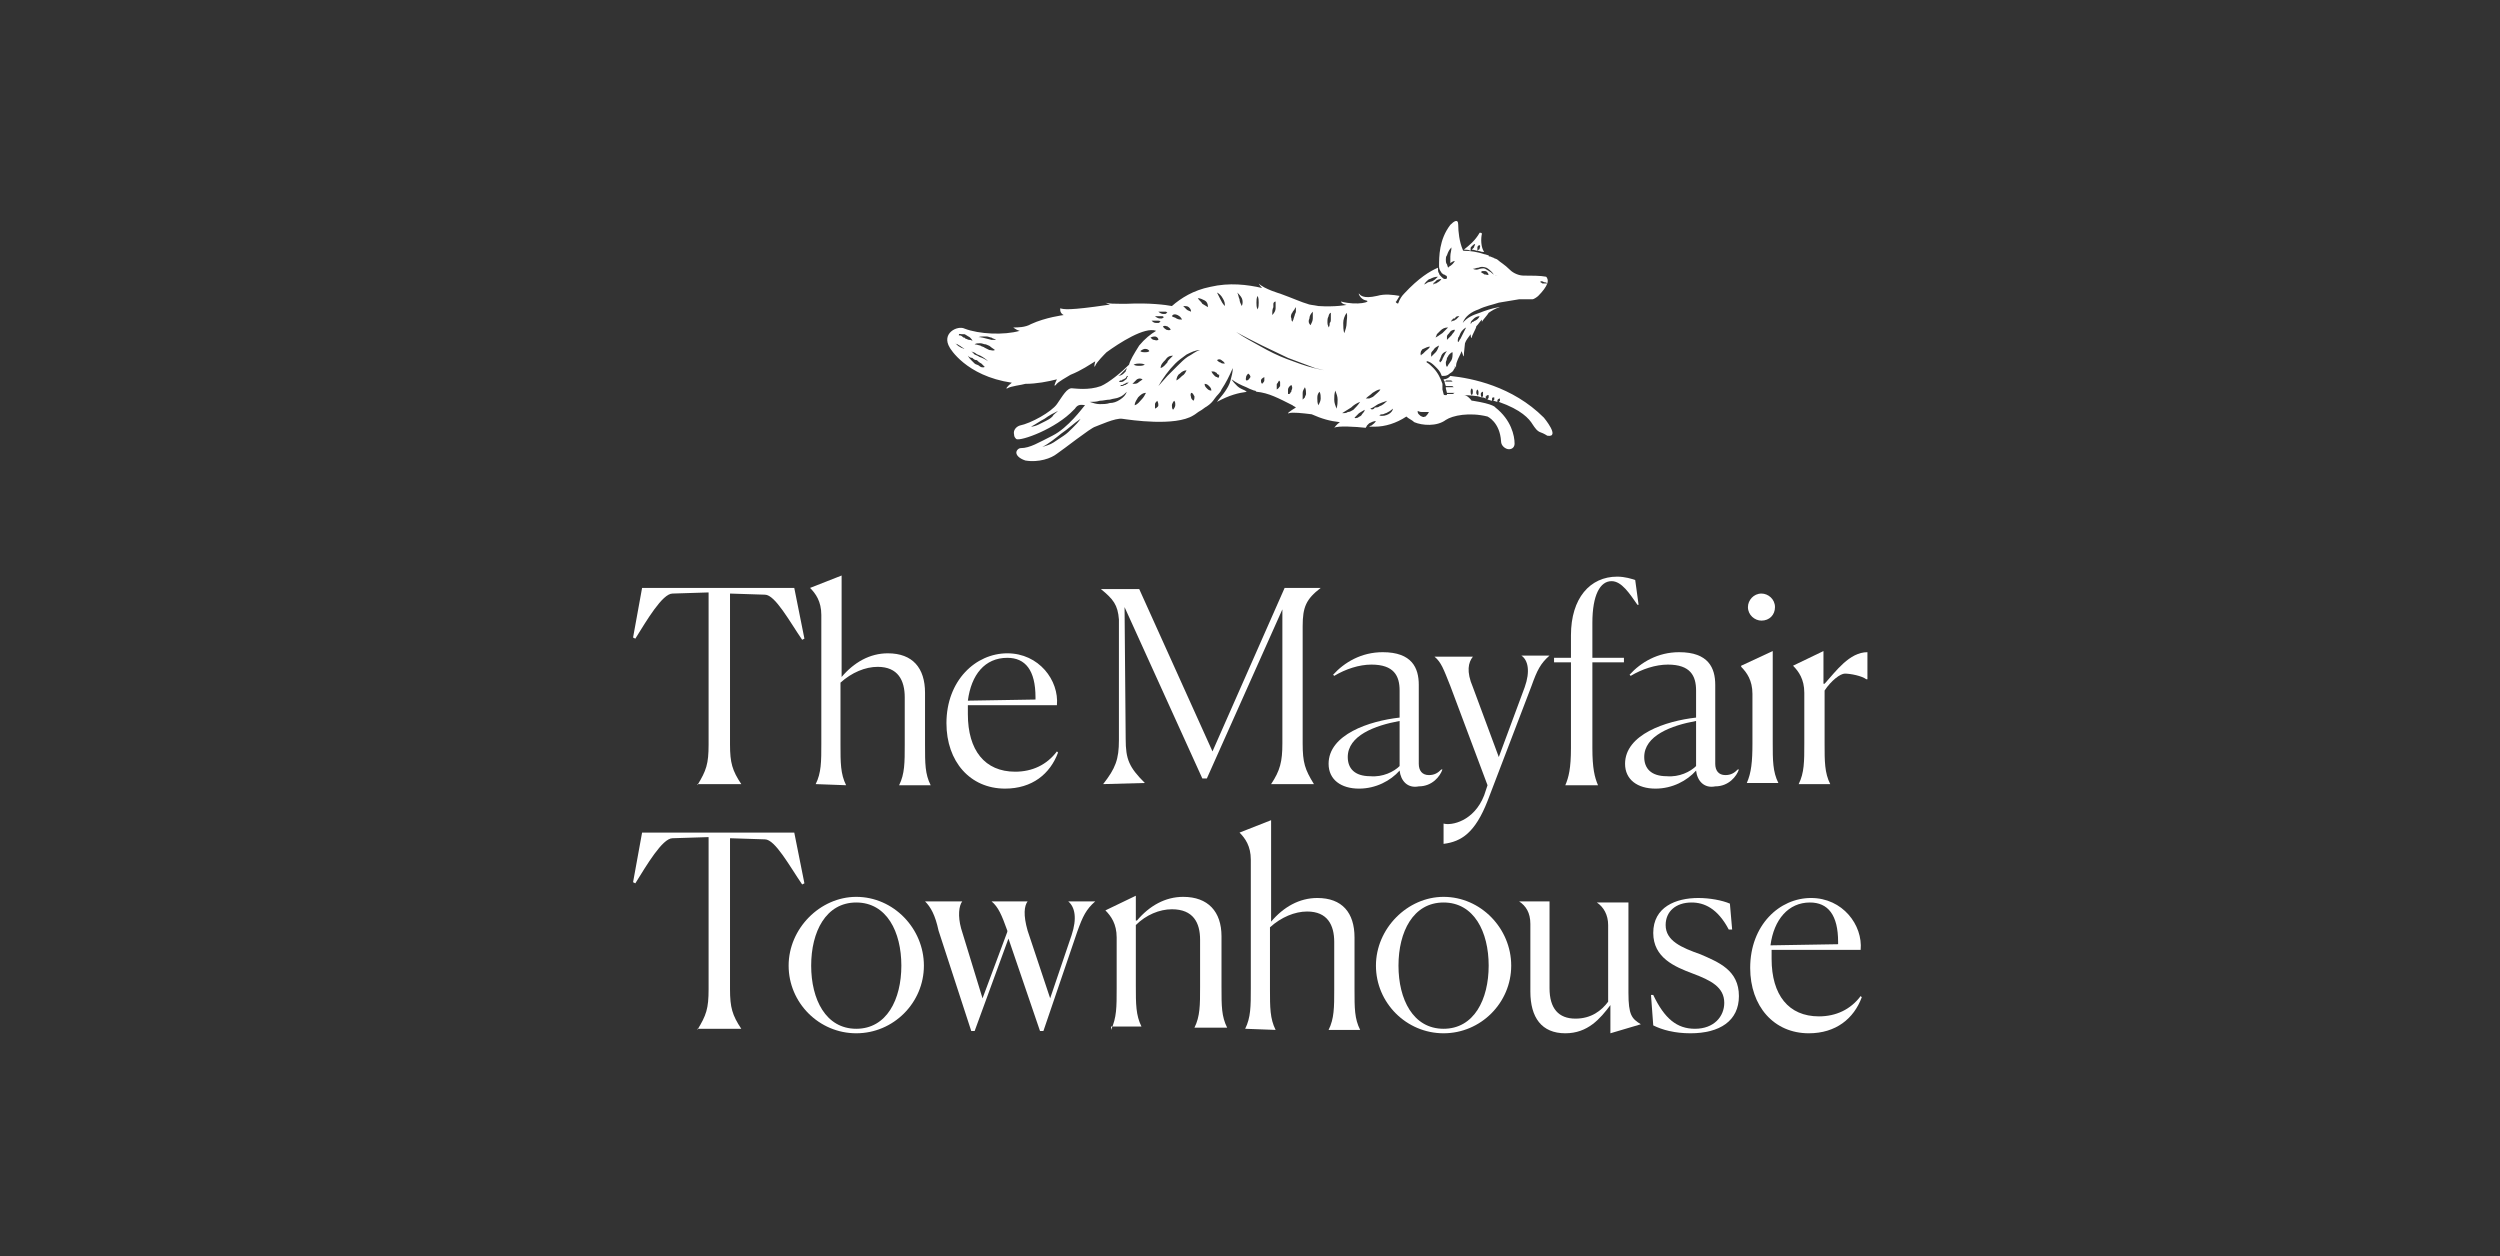 <svg width="1007" height="506" viewBox="0 0 1007 506" fill="none" xmlns="http://www.w3.org/2000/svg">
<rect x="0" y="0" width="1007" height="506" fill="#333333" stroke="none"/>
<path d="M280.882 316.293C284.514 310.389 285.422 307.664 285.422 299.943V238.631L270.892 239.085C266.806 239.085 260.449 249.985 255.908 257.252L255 256.798L258.633 236.814H319.931L324.018 257.252L323.109 257.706C318.115 250.439 312.212 239.539 308.125 239.539L294.049 239.085V299.943C294.049 307.21 294.958 310.389 298.59 315.839H280.882V316.293Z" fill="white"/>
<path d="M328.558 315.838C330.829 311.296 330.829 306.755 330.829 299.488V247.714C330.829 242.264 328.558 239.084 326.288 236.814L339.002 231.818V272.693C343.997 266.788 350.353 263.155 357.618 263.155C367.608 263.155 372.603 269.059 372.603 279.051V299.942C372.603 307.663 372.603 311.751 374.873 316.292H362.159C364.429 311.751 364.429 307.209 364.429 299.942V280.868C364.429 274.055 361.705 268.605 353.532 268.605C348.537 268.605 343.088 270.876 338.548 274.963V299.942C338.548 307.209 338.548 311.751 340.818 316.292L328.558 315.838Z" fill="white"/>
<path d="M389.856 282.229L417.1 281.775V280.866C417.1 269.966 413.013 264.971 405.748 264.971C396.667 264.971 391.218 271.783 389.856 282.229ZM404.84 317.654C390.764 317.654 381.229 306.754 381.229 291.312C381.229 274.054 393.035 263.154 405.748 263.154C418.462 263.154 426.635 274.054 425.727 284.046H389.856C389.856 284.5 389.856 285.408 389.856 285.862V287.679C389.856 302.212 396.667 310.841 408.927 310.841C415.738 310.841 421.641 308.116 425.727 302.666L426.181 303.12C423.003 311.75 415.738 317.654 404.84 317.654Z" fill="white"/>
<path d="M444.344 315.839C449.338 309.481 450.701 305.847 450.701 298.127V249.531C450.246 243.627 448.43 241.356 443.436 237.269H458.874L488.388 302.668L517.448 236.814H531.978C526.075 241.356 524.713 244.535 524.713 252.256V299.489C524.713 307.21 525.621 309.935 529.253 315.839H511.999C515.632 310.389 516.54 306.756 516.54 299.489V245.444L486.117 313.568H484.301L452.971 244.535L453.425 297.672C453.425 305.847 454.787 309.026 461.144 315.385L444.344 315.839Z" fill="white"/>
<path d="M563.763 308.573V290.406C553.774 292.223 542.877 296.31 542.877 304.939C542.877 309.481 545.601 312.66 551.958 312.66C556.953 313.114 561.493 310.843 563.763 308.573ZM563.763 310.389C560.131 314.477 554.228 317.656 547.417 317.656C540.152 317.656 535.158 314.023 535.158 307.664C535.158 295.856 551.504 290.406 563.763 289.044V278.144C563.763 272.239 561.493 267.698 552.412 267.698C547.417 267.698 541.969 269.514 537.428 272.239L536.974 271.785C541.514 266.789 548.325 262.702 556.953 262.702C568.758 262.702 571.483 269.06 571.483 275.873V307.664C571.483 310.389 572.845 312.206 575.569 312.206C577.839 312.206 579.202 311.298 580.564 309.935H581.018C580.11 312.66 576.931 316.748 571.483 316.748C566.942 317.656 564.218 314.477 563.763 310.389Z" fill="white"/>
<path d="M597.814 320.38L599.177 316.292L584.193 276.326C581.468 269.514 580.56 266.789 577.836 264.518H593.274C591.457 266.789 590.549 270.422 593.274 276.78L603.717 304.938L614.161 276.78C616.431 270.422 615.523 265.88 612.798 264.064H624.15C620.518 267.243 619.155 269.968 616.885 276.326L599.177 322.651C594.182 335.367 588.733 339.001 581.468 339.909V331.734C584.647 332.642 593.728 330.826 597.814 320.38Z" fill="white"/>
<path d="M632.781 301.305V266.789H625.97V264.972H632.781V255.889C632.781 240.901 640.5 232.272 651.397 232.272C654.576 232.272 657.3 233.18 658.662 233.635L660.024 243.626H659.57C656.392 239.085 653.213 234.089 649.127 234.089C644.586 234.089 641.408 239.539 641.408 250.893V264.972H654.122V266.789H641.408V301.305C641.408 309.48 642.316 313.113 643.678 316.292H630.51C631.872 313.113 632.781 309.48 632.781 301.305Z" fill="white"/>
<path d="M683.181 308.573V290.406C673.191 292.223 662.294 296.31 662.294 304.939C662.294 309.481 665.018 312.66 671.375 312.66C676.37 313.114 680.91 310.843 683.181 308.573ZM683.181 310.389C679.548 314.477 673.645 317.656 666.834 317.656C659.569 317.656 654.575 314.023 654.575 307.664C654.575 295.856 670.921 290.406 683.181 289.044V278.144C683.181 272.239 680.91 267.698 671.829 267.698C666.834 267.698 661.386 269.514 656.845 272.239L656.391 271.785C660.931 266.789 667.742 262.702 676.37 262.702C688.175 262.702 690.9 269.06 690.9 275.873V307.664C690.9 310.389 692.262 312.206 694.986 312.206C697.256 312.206 698.619 311.298 699.981 309.935H700.435C699.527 312.66 696.348 316.748 690.9 316.748C686.359 317.656 683.635 314.477 683.181 310.389Z" fill="white"/>
<path d="M709.516 249.984C706.792 249.984 704.067 247.714 704.067 244.534C704.067 241.809 706.337 239.084 709.516 239.084C712.24 239.084 714.965 241.355 714.965 244.534C714.965 247.714 712.694 249.984 709.516 249.984ZM705.883 299.488V279.505C705.883 274.055 703.613 270.876 701.343 268.605V268.151L714.056 262.247V299.034C714.056 306.301 714.057 310.842 716.327 315.384H703.613C705.429 311.297 705.883 306.755 705.883 299.488Z" fill="white"/>
<path d="M726.772 299.489V279.051C726.772 273.601 724.502 270.422 722.232 268.151L734.492 262.247V275.418H734.946C739.486 270.422 744.935 262.701 752.2 262.701V273.601H751.746C749.93 272.239 745.389 271.33 743.119 271.33C741.302 271.33 737.67 274.055 734.946 278.143V299.489C734.946 306.755 734.946 311.297 737.216 315.839H724.502C726.773 311.297 726.772 306.755 726.772 299.489Z" fill="white"/>
<path d="M280.882 414.847C284.514 408.943 285.422 406.218 285.422 398.497V337.185L270.892 337.639C266.806 337.639 260.449 348.539 255.908 355.806L255 355.351L258.633 335.368H319.931L324.018 355.806L323.109 356.26C318.115 348.993 312.212 338.093 308.125 338.093L294.049 337.639V398.497C294.049 405.764 294.958 408.943 298.59 414.393H280.882V414.847Z" fill="white"/>
<path d="M363.066 388.958C363.066 375.333 357.163 363.525 344.903 363.525C332.644 363.525 326.741 375.333 326.741 388.958C326.741 402.583 332.644 414.391 344.903 414.391C357.163 414.391 363.066 402.583 363.066 388.958ZM317.66 388.958C317.66 373.971 330.373 361.254 344.903 361.254C359.887 361.254 372.147 373.971 372.147 388.958C372.147 403.945 359.887 416.208 344.903 416.208C329.919 416.208 317.66 403.945 317.66 388.958Z" fill="white"/>
<path d="M372.605 363.07H387.589C386.227 364.887 385.773 368.975 387.135 373.97L395.762 402.129L405.752 375.333V374.879C403.481 368.52 402.119 365.341 399.395 363.07H413.925C412.563 364.887 412.108 368.52 413.925 374.879L423.006 402.129L431.633 376.695C433.903 369.883 432.995 365.341 430.271 363.07H441.168C437.536 366.25 436.174 368.975 433.903 375.333L420.282 415.299H418.919L406.206 378.058L392.584 415.299H391.222L378.054 374.879C376.692 368.52 374.875 365.341 372.605 363.07Z" fill="white"/>
<path d="M447.524 414.845C449.794 409.85 449.794 405.762 449.794 398.041V377.604C449.794 372.154 447.524 368.975 445.254 366.704L457.514 360.8V370.791H457.968C462.962 364.887 469.319 361.254 476.584 361.254C486.574 361.254 492.022 367.158 492.022 377.15V397.587C492.022 405.308 492.022 409.395 494.293 413.937H481.125C483.395 409.395 483.395 404.854 483.395 397.587V378.512C483.395 371.7 480.671 366.25 472.044 366.25C467.049 366.25 461.6 368.521 457.514 372.608V397.133C457.514 404.4 457.514 408.941 459.784 413.483H447.524V414.845Z" fill="white"/>
<path d="M501.555 414.392C503.825 409.851 503.825 405.309 503.825 398.043V346.268C503.825 340.818 501.555 337.639 499.285 335.368L511.999 330.372V371.247C516.993 365.343 523.35 361.709 530.615 361.709C540.604 361.709 545.599 367.614 545.599 377.605V398.497C545.599 406.217 545.599 410.305 547.869 414.847H535.156C537.426 410.305 537.426 405.763 537.426 398.497V379.422C537.426 372.609 534.702 367.159 526.529 367.159C521.534 367.159 516.085 369.43 511.544 373.518V398.497C511.544 405.763 511.544 410.305 513.815 414.847L501.555 414.392Z" fill="white"/>
<path d="M599.635 388.958C599.635 375.333 593.732 363.525 581.472 363.525C569.213 363.525 563.31 375.333 563.31 388.958C563.31 402.583 569.213 414.391 581.472 414.391C593.732 414.391 599.635 402.583 599.635 388.958ZM554.229 388.958C554.229 373.971 566.942 361.254 581.472 361.254C596.456 361.254 608.716 373.971 608.716 388.958C608.716 403.945 596.456 416.208 581.472 416.208C566.488 416.208 554.229 403.945 554.229 388.958Z" fill="white"/>
<path d="M630.508 416.208C620.973 416.208 616.432 409.849 616.432 399.404V372.154C616.432 367.612 614.616 364.887 611.891 363.07H624.151V398.041C624.151 406.216 627.784 410.303 634.595 410.303C640.951 410.303 645.038 407.124 647.762 403.491V372.608C647.762 368.52 645.946 365.341 643.222 363.525H655.935V399.858C655.935 408.941 657.298 410.304 660.93 412.574L648.67 416.208V404.854C644.584 410.303 639.589 416.208 630.508 416.208Z" fill="white"/>
<path d="M696.349 374.425C691.808 365.796 686.359 363.526 681.365 363.526C675.008 363.526 670.921 367.159 670.921 372.609C670.921 378.967 677.278 381.692 684.997 384.417C692.262 387.596 700.435 390.775 700.435 401.221C700.435 411.213 692.716 416.209 680.911 416.209C674.554 416.209 669.559 414.846 665.927 413.029L665.019 400.767H665.927C670.467 410.304 675.462 414.392 682.727 414.392C690.446 414.392 694.533 409.396 694.533 403.946C694.533 397.588 689.084 394.863 681.819 392.138C674.554 389.413 665.927 385.78 665.927 375.788C665.927 365.342 675.008 361.709 684.089 361.709C688.63 361.709 693.625 362.617 696.803 363.98L697.711 374.425H696.349Z" fill="white"/>
<path d="M713.148 380.784L740.392 380.33V379.421C740.392 368.521 736.305 363.526 729.04 363.526C720.413 363.526 714.51 370.338 713.148 380.784ZM728.586 416.209C714.51 416.209 704.975 405.309 704.975 389.867C704.975 372.609 716.78 361.709 729.494 361.709C742.208 361.709 750.381 372.609 749.473 382.6H713.602C713.602 383.055 713.602 383.963 713.602 384.417V386.234C713.602 400.767 720.413 409.396 732.673 409.396C739.483 409.396 745.386 406.671 749.473 401.221L749.927 401.675C746.748 410.304 739.483 416.209 728.586 416.209Z" fill="white"/>
<path d="M589.644 100.565C590.552 100.565 591.46 100.565 592.368 101.019C592.368 100.565 592.368 100.565 592.368 100.11C592.368 99.656 592.368 99.656 592.822 99.202C593.276 98.748 593.73 98.294 594.184 98.294C594.184 98.748 593.73 99.202 593.73 99.656L592.822 100.565C593.73 100.565 594.638 101.019 595.093 101.019V100.565C595.093 100.11 595.093 100.11 595.093 99.656C595.093 99.202 595.547 98.748 596.001 98.748C596.455 99.202 596.001 99.656 596.001 100.11C596.001 100.11 596.001 100.565 595.547 100.565C595.547 100.565 595.547 100.565 595.093 101.019C596.001 101.019 596.455 101.473 597.363 101.473H597.817C596.455 99.656 596.455 96.023 596.909 94.206C596.909 93.752 596.455 93.752 596.001 93.752C594.184 96.931 591.914 98.748 589.644 100.565Z" fill="white"/>
<path d="M592.822 159.152C592.368 158.698 592.368 158.244 592.368 157.79C592.368 157.335 592.368 156.881 592.822 156.427C593.276 156.881 593.276 157.335 593.276 157.79C593.276 158.244 593.276 158.698 592.822 159.152ZM574.205 167.781C573.751 167.781 573.297 168.235 572.843 167.781C572.389 167.781 571.935 167.327 571.481 166.873C571.027 166.419 571.027 165.964 571.027 165.51C571.935 165.964 572.389 165.964 573.297 165.964C573.751 165.964 573.751 165.964 574.205 165.964C574.659 165.964 575.113 165.964 575.567 165.964C575.113 166.873 574.659 167.327 574.205 167.781ZM572.389 141.44C572.843 140.985 572.843 140.531 573.297 140.531C574.205 140.077 575.113 139.623 576.021 139.623C575.567 140.531 574.659 140.985 574.205 141.44L573.297 142.348C572.843 142.802 572.389 142.802 572.389 143.256C571.935 142.348 572.389 141.894 572.389 141.44ZM574.659 113.281C575.113 112.827 575.567 112.373 576.021 112.373C576.929 111.919 577.838 111.465 579.2 111.465C578.292 112.373 577.838 112.827 576.929 113.281L575.113 113.736C574.659 114.19 574.205 114.19 573.751 114.644C573.751 114.19 574.205 113.736 574.659 113.281ZM580.562 112.373C580.108 113.281 579.654 113.281 579.2 113.736C578.746 113.736 578.746 114.19 578.292 114.19C577.838 114.19 577.838 114.19 577.383 114.644C577.383 114.19 577.383 113.736 577.838 113.736C578.292 113.281 578.292 113.281 578.746 112.827C578.746 112.827 579.654 112.373 580.562 112.373ZM583.286 131.902C582.378 132.811 581.924 133.265 581.016 134.173L579.654 135.081C579.2 135.535 578.746 135.535 578.292 135.99C578.292 135.535 578.746 135.081 578.746 134.627C579.2 134.173 579.654 133.719 580.108 133.265C581.016 132.356 581.924 131.902 583.286 131.902ZM582.832 106.469C582.378 106.015 582.378 105.107 582.378 104.652C582.378 104.198 582.378 103.29 582.832 102.836C583.286 101.473 583.74 100.565 584.648 99.656C584.648 101.019 584.194 101.927 584.194 103.29C584.194 103.744 584.194 104.652 584.194 105.107C584.194 105.561 584.194 105.561 584.194 106.015C584.648 105.561 585.557 105.107 586.011 105.107C585.557 106.015 584.648 106.923 583.74 107.377L583.286 107.831L582.832 106.469ZM587.827 127.361C587.373 127.815 586.919 128.269 586.465 128.723C586.011 128.723 586.011 129.177 585.557 129.177C585.103 129.177 585.103 129.177 584.648 129.631C584.648 129.177 584.648 128.723 585.103 128.723C585.103 128.269 585.557 128.269 586.011 128.269C586.465 127.361 586.919 127.361 587.827 127.361ZM588.281 134.173C588.735 133.265 589.643 132.356 590.551 131.902C590.097 132.811 589.643 133.719 589.189 134.627L588.281 136.444C587.827 136.898 587.827 137.352 587.373 137.806C586.919 137.352 587.373 136.444 587.373 135.99C587.827 135.535 587.827 135.081 588.281 134.173ZM584.648 135.081L583.74 135.99C583.286 136.444 583.286 136.444 582.832 136.898C582.832 136.444 582.832 135.99 582.832 135.535C582.832 135.081 583.286 134.627 583.74 134.173C584.194 133.265 585.103 132.811 586.011 132.811C586.011 133.719 585.103 134.173 584.648 135.081ZM584.648 145.073L583.74 146.435C583.286 146.89 583.286 147.344 582.832 147.798C582.378 147.344 582.378 146.435 582.378 145.981C582.378 145.527 582.832 145.073 582.832 144.165C583.286 143.71 583.286 143.256 583.74 142.802C584.194 142.348 584.648 141.894 585.103 141.894C585.103 143.256 585.103 144.165 584.648 145.073ZM581.47 143.71L581.016 144.619C581.016 145.073 580.562 145.527 580.108 145.981C579.654 145.527 579.654 145.073 580.108 144.619C580.108 144.165 580.562 143.71 580.562 143.256C581.016 142.348 581.47 141.894 582.832 141.44C582.378 141.894 581.924 142.802 581.47 143.71ZM578.292 141.894L577.383 142.802C576.929 143.256 576.929 143.256 576.475 143.71C576.475 143.256 576.475 142.802 576.475 142.348C576.475 141.894 576.929 141.44 577.383 140.985C577.838 140.077 578.746 139.623 579.654 139.169C579.2 140.531 578.746 141.44 578.292 141.894ZM559.221 166.873C558.313 167.327 556.951 167.781 555.588 167.327C556.043 166.873 556.497 166.873 556.951 166.873C557.405 166.873 557.859 166.419 558.313 166.419C559.221 165.964 560.129 165.51 561.037 164.602C561.037 165.51 560.129 166.419 559.221 166.873ZM551.956 164.602C553.318 164.148 554.226 163.239 555.134 162.785C556.043 162.331 557.405 161.877 558.767 161.423C557.859 162.331 556.951 163.239 555.588 163.694C555.134 164.148 554.226 164.148 553.772 164.148C553.318 165.056 552.41 165.056 551.956 164.602ZM550.14 160.515C551.048 159.606 551.956 159.152 552.864 158.244C553.772 157.79 554.68 156.881 556.043 156.881C555.588 157.79 554.226 158.698 553.318 159.606C552.864 160.06 552.41 160.06 551.502 160.515C551.502 160.515 550.594 160.515 550.14 160.515ZM548.323 167.327C547.869 167.781 547.415 167.781 546.961 168.235C546.507 168.235 546.053 168.689 545.599 168.235L546.507 167.327C546.961 166.873 546.961 166.873 547.415 166.419C548.323 165.964 548.777 165.51 549.686 165.056C549.686 165.964 548.778 166.419 548.323 167.327ZM542.875 165.964C542.421 166.419 541.513 166.419 540.604 166.419C541.967 165.51 542.875 165.056 544.237 164.148C545.145 163.239 546.507 162.331 547.869 161.877C546.961 163.24 546.053 164.148 545.145 165.056C544.237 165.51 543.783 165.964 542.875 165.964ZM529.253 148.252C525.62 147.344 521.988 145.981 518.355 144.619C514.723 143.256 511.09 141.44 507.912 139.623C504.733 137.806 501.101 135.99 497.923 133.719C501.101 135.535 504.733 137.352 508.366 139.169C511.998 140.985 515.177 142.348 518.809 144.165C522.442 145.527 526.074 146.89 529.707 148.252C533.339 149.16 537.426 150.069 541.058 150.523C536.518 149.615 532.885 149.16 529.253 148.252ZM538.334 164.602C537.88 163.239 537.426 162.331 537.426 160.969C537.426 159.606 537.426 158.698 537.88 157.335C538.334 158.698 538.788 159.606 538.788 160.969C538.788 161.877 538.788 163.239 538.334 164.602ZM531.069 163.239C530.615 162.331 530.615 161.423 530.615 160.515C530.615 159.606 530.615 158.698 531.523 157.79C531.977 158.698 531.977 159.606 531.977 160.515C531.977 161.423 531.523 162.331 531.069 163.239ZM526.074 158.698C526.074 159.152 525.62 159.606 525.62 160.06C525.166 160.515 525.166 160.515 524.712 160.969C524.712 160.515 524.712 160.06 524.712 159.606C524.712 159.152 524.712 158.698 524.712 158.244C524.712 157.335 525.166 156.881 525.62 155.973C526.074 156.881 526.074 157.79 526.074 158.698ZM520.172 157.335C520.172 157.79 520.172 157.79 519.717 158.244C519.717 158.698 519.263 158.698 518.809 158.698C518.809 158.244 518.809 157.79 518.809 157.79C518.809 157.335 518.809 157.335 518.809 156.881C518.809 156.427 519.263 155.519 520.172 155.065C520.626 155.973 520.626 156.427 520.172 157.335ZM515.631 155.519C515.177 155.973 515.177 156.427 514.269 156.881C514.269 155.973 514.269 155.519 514.269 155.065C514.269 154.61 514.269 154.61 514.723 154.156C514.723 153.702 515.177 153.702 515.177 153.248C515.631 153.702 515.631 153.702 515.631 154.156C515.631 154.61 515.631 155.065 515.631 155.519ZM509.274 153.248C509.274 153.702 508.82 154.156 508.366 154.61C507.912 154.156 507.912 153.702 507.912 153.248C507.912 152.794 508.366 152.34 509.274 151.885C509.274 152.34 509.274 152.794 509.274 153.248ZM503.371 152.34C502.917 152.794 502.917 153.248 502.009 153.248C501.555 152.794 502.009 151.885 502.009 151.431C502.463 150.977 502.463 150.523 502.917 150.523C503.825 151.431 503.825 151.885 503.371 152.34ZM500.193 120.094C500.647 121.002 500.647 122.365 500.193 123.273C499.739 122.365 499.285 121.456 499.285 120.548C498.831 119.64 498.831 118.731 498.377 117.823C498.831 118.277 499.739 119.186 500.193 120.094ZM506.55 119.186C507.004 120.094 507.004 121.002 507.004 121.911C507.004 122.819 507.004 123.727 506.55 124.636C506.096 123.727 506.096 122.819 506.096 121.911C506.096 121.002 506.096 120.094 506.55 119.186ZM512.907 123.727C512.907 123.273 512.907 122.819 512.907 122.365C512.907 121.911 513.361 121.456 513.815 121.456C513.815 121.911 513.815 122.365 513.815 122.819C513.815 123.273 513.815 123.727 513.815 124.181C513.815 125.09 513.361 125.998 512.452 126.906C512.452 125.544 512.452 124.636 512.907 123.727ZM520.172 126.452C520.626 125.998 520.626 125.544 521.08 125.09C521.534 124.636 521.534 124.181 521.988 123.727C521.988 124.181 521.988 124.636 521.988 125.544C521.988 125.998 521.534 126.452 521.534 126.906L521.08 128.269C521.08 128.723 520.626 129.177 520.626 129.631C520.172 129.177 520.172 128.723 520.172 128.269C519.717 127.361 520.172 126.906 520.172 126.452ZM527.437 128.269C527.437 127.361 527.891 126.452 528.799 125.544C528.799 126.452 528.799 127.361 528.799 128.269C528.799 129.177 528.345 130.086 527.891 130.994C526.983 130.086 526.983 129.177 527.437 128.269ZM534.702 129.177C534.702 128.723 534.702 128.269 535.156 127.361C535.156 126.906 535.61 125.998 536.064 125.998C536.064 126.452 536.064 126.906 536.064 127.361C536.064 127.815 536.064 128.269 536.064 128.723C536.064 129.177 536.064 129.631 535.61 130.086C535.61 130.54 535.61 131.448 535.156 131.902C535.156 131.448 534.702 130.994 534.702 130.086C534.702 130.54 534.702 130.086 534.702 129.177ZM541.058 130.086C541.058 128.723 541.513 127.361 542.421 125.998C542.875 127.361 542.421 128.723 542.421 130.086C542.421 131.448 541.967 132.811 541.513 134.173C541.058 133.265 541.058 131.448 541.058 130.086ZM493.382 123.273C492.474 122.365 492.02 121.456 491.566 120.548C491.112 119.64 490.657 118.731 490.203 117.823C491.112 118.277 492.02 119.186 492.474 120.094C493.382 121.456 493.382 122.365 493.382 123.273ZM491.566 145.981C491.112 145.981 490.657 145.527 490.203 145.073C490.657 144.619 491.566 144.619 492.02 145.073C492.474 145.527 492.928 145.527 493.382 146.435C492.474 146.435 492.02 146.435 491.566 145.981ZM490.203 151.885C489.749 151.885 489.295 151.431 489.295 151.431C488.841 150.977 488.387 150.523 487.933 149.615C488.841 149.615 489.295 149.615 489.749 150.069C490.203 150.069 490.203 150.523 490.203 150.523C490.203 150.523 490.657 150.977 491.112 150.977C491.112 152.34 490.657 152.34 490.203 151.885ZM486.117 156.427C485.663 155.973 485.209 155.519 485.209 154.61C486.117 154.61 486.571 155.065 487.025 155.519C487.479 155.973 487.933 156.427 487.933 157.335C487.025 157.335 486.571 156.881 486.117 156.427ZM482.484 120.094C483.392 120.094 484.301 120.548 485.209 121.002C486.117 121.456 486.571 122.365 486.571 123.727C485.663 123.273 485.209 122.819 484.301 122.365C483.847 121.456 482.938 121.002 482.484 120.094ZM478.398 143.71C477.036 144.619 475.673 145.981 474.311 147.344C472.949 148.706 471.587 150.069 470.225 151.431L466.592 155.519C468.408 152.34 470.679 149.16 473.403 146.435C474.765 145.073 476.127 144.165 477.944 142.802C479.76 141.894 481.576 140.985 483.392 140.985C481.576 141.44 480.214 142.802 478.398 143.71ZM480.668 161.423C480.214 160.969 479.76 160.515 479.76 160.06C479.76 159.606 479.306 159.152 479.76 158.244C480.668 158.244 480.668 159.152 481.122 159.606C481.122 160.515 481.122 160.969 480.668 161.423ZM476.127 151.431C475.673 151.885 474.765 152.794 473.857 153.248C473.857 152.34 474.311 150.977 475.219 150.523C476.127 149.615 477.036 149.16 477.944 149.16C477.49 150.069 477.036 150.977 476.127 151.431ZM473.403 163.239C473.403 163.694 472.949 164.602 472.495 165.056C472.041 164.602 472.041 163.694 472.041 163.239C472.041 162.785 472.495 161.877 472.949 161.423C473.403 161.877 473.403 162.331 473.403 163.239ZM466.592 163.239C466.592 163.694 466.138 164.148 465.23 164.602C465.23 163.694 465.23 163.239 465.23 162.785C465.23 162.331 465.684 161.877 466.138 161.423C466.592 162.331 466.592 162.785 466.592 163.239ZM465.23 135.535C465.684 135.535 466.592 135.99 466.592 136.898C465.684 137.352 465.23 136.898 464.776 136.898C464.322 136.898 463.868 136.444 463.414 135.99C464.322 135.535 464.776 135.535 465.23 135.535ZM461.143 141.894C460.689 141.894 459.781 141.894 459.327 141.44C459.781 140.985 460.689 140.531 461.143 140.531C461.597 140.531 462.506 140.531 462.96 141.44C462.506 141.894 461.597 141.894 461.143 141.894ZM459.781 160.969C458.873 161.877 458.419 162.785 457.057 163.239C457.057 161.877 457.965 160.969 458.419 160.06C459.327 159.152 460.235 158.244 461.597 158.244C461.143 159.152 460.689 160.06 459.781 160.969ZM457.965 152.794C458.873 152.34 459.327 152.34 460.235 152.794C459.781 153.248 458.873 153.702 458.419 154.156C457.965 154.61 457.057 154.61 456.149 154.61C457.057 153.702 457.511 153.248 457.965 152.794ZM453.878 154.61C453.424 155.065 453.424 155.065 452.97 155.065C452.516 155.519 451.608 155.519 451.154 155.519C451.608 155.065 451.608 155.065 452.062 155.065C452.516 155.065 452.516 154.61 452.97 154.61C453.424 154.61 453.424 154.156 453.878 154.156C454.332 154.156 454.332 154.156 454.787 153.702C454.332 154.156 454.332 154.61 453.878 154.61ZM451.154 160.969C449.792 161.877 448.43 162.331 447.067 162.331C445.705 162.785 444.343 162.785 442.981 162.785C441.619 162.785 440.257 162.331 438.894 161.877C440.257 161.877 441.619 161.877 442.981 161.423C444.343 161.423 445.705 160.969 447.067 160.969C448.43 160.515 449.792 160.515 450.7 160.06C452.062 159.606 452.97 158.698 453.878 157.79C453.424 159.152 452.516 160.06 451.154 160.969ZM451.154 150.977L452.062 150.069C452.516 149.615 452.516 149.615 452.97 149.16C453.424 148.706 453.424 148.706 453.878 148.252C453.878 148.706 453.424 149.16 453.424 149.615C452.97 150.069 452.97 150.069 452.516 150.523C452.062 150.977 451.154 151.431 450.246 151.431C450.7 151.431 451.154 150.977 451.154 150.977ZM454.332 151.431C454.332 151.885 453.878 151.885 453.878 152.34C453.878 152.794 453.424 152.794 452.97 153.248C452.516 153.702 451.608 154.156 450.7 153.702C451.154 153.248 451.154 153.248 451.608 153.248C452.062 153.248 452.062 152.794 452.516 152.794C452.97 152.794 452.97 152.34 453.424 152.34C453.878 151.431 453.878 151.431 454.332 151.431ZM458.873 146.435C459.781 146.435 460.235 146.435 461.143 146.89C460.235 147.344 459.781 147.344 458.873 147.344C457.965 147.344 457.511 147.344 456.603 146.89C457.511 146.435 458.419 146.435 458.873 146.435ZM463.868 129.177C464.322 129.177 464.322 129.177 464.776 129.177C465.23 129.177 465.23 129.177 465.684 129.177C466.138 129.177 466.138 129.177 466.592 129.177C467.046 129.177 467.046 129.177 467.5 129.631C467.046 129.631 467.046 130.086 466.592 130.086C466.138 130.086 466.138 130.086 465.684 130.086C464.776 130.086 464.322 129.631 463.868 129.177ZM466.138 127.361C466.592 127.361 466.592 127.361 467.046 127.361C467.5 127.361 467.5 127.361 467.954 127.361C468.408 127.361 468.408 127.361 468.862 127.815C468.408 127.815 468.408 128.269 467.954 128.269C467.5 128.269 467.5 128.269 467.046 128.269C466.592 128.269 465.684 127.815 465.23 127.361C465.684 127.361 465.684 127.361 466.138 127.361ZM467.5 125.544C467.954 125.544 467.954 125.544 468.408 125.544C468.862 125.544 468.862 125.544 469.317 125.544C469.771 125.544 469.771 125.544 470.225 125.998C469.771 125.998 469.771 126.452 469.317 126.452C468.862 126.452 468.862 126.452 468.408 126.452C467.954 126.452 467.046 125.998 466.592 125.544C467.046 125.544 467.046 125.544 467.5 125.544ZM471.587 132.811C470.679 133.265 470.225 132.811 469.771 132.811C469.317 132.356 468.862 132.356 468.408 131.448C469.317 130.994 469.771 131.448 470.225 131.448C470.679 131.902 471.133 131.902 471.587 132.811ZM472.495 143.256C472.041 143.71 471.587 144.165 471.133 144.619C470.679 145.073 470.225 145.527 470.225 145.981C469.317 146.89 468.862 147.798 467.5 148.252C467.5 146.89 468.408 145.981 469.317 145.073C470.225 143.71 471.133 143.256 472.495 143.256ZM474.311 126.906C475.219 127.361 475.673 127.815 476.127 128.723C475.219 128.723 474.765 128.723 473.857 128.269C473.403 127.815 472.495 127.815 472.041 127.361C472.495 126.452 473.403 126.452 474.311 126.906ZM478.852 123.727C479.306 124.181 479.76 124.636 479.76 125.544C478.852 125.09 478.398 125.09 477.944 124.636C477.49 124.181 477.036 123.727 476.582 123.273C477.49 123.273 478.398 123.273 478.852 123.727ZM432.083 172.323C430.721 173.685 429.813 174.594 428.451 175.502C427.089 176.41 425.727 177.319 424.364 178.227C423.002 179.135 421.186 179.589 419.824 180.044C422.548 178.681 425.272 176.41 427.543 174.594C430.267 172.777 432.537 170.506 435.262 168.689C434.354 170.052 433.446 170.96 432.083 172.323ZM423.91 167.781C423.002 168.689 422.094 169.144 421.186 169.598C420.278 170.052 419.37 170.506 418.461 170.96C417.553 171.414 416.191 171.869 415.283 171.869C417.099 170.96 418.916 169.598 420.732 168.689C422.548 167.327 424.364 166.419 426.181 165.51C425.272 166.419 424.364 166.873 423.91 167.781ZM399.391 136.898L395.758 135.99C395.304 135.99 394.396 135.535 393.942 135.99C394.396 135.535 395.304 135.535 395.758 135.535C396.212 135.535 397.121 135.535 397.575 135.535C398.029 135.535 398.937 135.99 399.391 135.99C399.845 136.444 400.753 136.444 401.207 136.898C400.753 136.898 400.299 136.898 399.391 136.898ZM398.483 140.985L396.667 140.077C396.212 139.623 395.304 139.623 394.85 139.169C394.396 139.169 393.488 138.715 392.58 138.715C393.034 138.26 393.942 138.26 394.85 138.26C395.758 138.26 396.212 138.715 397.121 138.715C398.029 139.169 398.483 139.169 398.937 139.623C399.391 140.077 400.299 140.531 400.753 140.985C399.845 141.44 399.391 140.985 398.483 140.985ZM394.396 143.71C393.942 143.256 393.488 143.256 392.58 142.802C392.126 142.348 391.672 141.894 391.218 141.44C391.672 141.894 392.58 141.894 393.034 142.348C393.488 142.802 393.942 142.802 394.85 143.256C395.758 143.71 397.121 144.619 398.029 145.527C396.666 144.619 395.758 144.165 394.396 143.71ZM394.396 147.344C393.942 146.89 393.034 146.89 392.58 146.435C392.126 145.981 391.672 145.527 391.218 145.073C390.764 144.619 390.31 144.165 389.856 143.256C390.31 143.71 390.764 144.165 391.672 144.165C392.126 144.619 392.58 145.073 393.488 145.073C393.942 145.527 394.396 145.981 395.304 146.435C395.758 146.89 396.212 147.344 396.667 147.798C395.758 148.252 394.85 147.798 394.396 147.344ZM388.493 140.531C388.039 140.531 387.585 140.077 387.131 140.077C386.677 139.623 386.223 139.623 385.769 139.169C385.315 138.715 384.861 138.26 384.407 138.26C384.861 138.26 385.315 138.715 385.769 138.715C386.223 139.169 386.677 139.169 387.131 139.623L388.493 140.531C388.947 140.985 389.401 140.985 389.856 140.985C389.856 140.531 388.947 140.531 388.493 140.531ZM387.585 134.627H388.493C388.947 134.627 388.947 135.081 389.401 135.081C389.856 135.535 390.31 135.535 390.764 135.99C391.218 136.444 391.672 136.898 391.672 137.352C391.218 136.898 390.764 136.898 390.31 136.898C389.856 136.898 389.401 136.444 388.947 136.444L388.493 135.99C388.039 135.99 388.039 135.99 387.585 135.535C387.131 135.081 386.677 135.081 386.223 135.081C386.223 134.173 386.677 134.627 387.585 134.627ZM595.546 107.831C596.454 107.377 597.362 107.377 598.724 107.831C599.633 108.286 600.541 109.194 600.995 109.648C601.449 110.556 602.357 111.011 603.265 111.011C602.811 111.011 602.357 111.011 601.903 110.556C601.449 110.556 600.995 110.102 600.541 109.648C599.633 109.194 599.178 108.74 598.27 108.286C597.362 107.831 596.454 108.286 596 108.286C595.092 108.74 594.184 108.74 593.276 108.286C594.184 108.286 594.638 107.831 595.546 107.831ZM598.27 110.556C597.816 110.556 597.816 110.556 597.362 110.102C596.908 110.102 596.908 109.648 596.454 109.648C596.908 109.194 596.908 109.194 597.362 109.194C597.816 109.194 597.816 109.194 598.27 109.194C598.724 109.194 599.178 109.648 599.633 110.556C599.178 111.011 598.724 110.556 598.27 110.556ZM592.822 129.177C593.276 128.723 593.276 128.723 593.73 128.269C594.184 127.815 595.092 127.361 596 127.361C595.546 128.269 595.092 128.723 594.184 129.177C593.73 129.177 593.73 129.631 593.276 129.631C592.822 129.631 592.822 130.086 592.368 130.54C592.368 130.086 592.368 129.631 592.822 129.177ZM621.882 168.235C609.168 155.519 592.822 152.34 584.194 151.431L583.74 151.885C583.286 152.34 582.378 152.794 581.47 152.794C581.47 153.248 581.924 153.702 581.924 153.702C581.924 153.702 582.378 153.702 582.378 153.248C582.832 153.248 582.832 153.248 583.286 153.248C583.74 153.248 583.74 153.248 584.194 153.248C584.648 153.248 584.648 153.248 585.103 153.702C584.648 153.702 584.648 153.702 584.194 153.702C583.74 153.702 583.74 153.702 583.286 153.702C582.832 153.702 582.832 153.702 582.378 153.702H581.924V154.156L582.378 155.519H582.832C583.286 155.519 583.286 155.519 583.74 155.519C584.194 155.519 584.194 155.519 584.648 155.519C585.103 155.519 585.103 155.519 585.557 155.973C585.103 155.973 585.103 155.973 584.648 155.973C584.194 155.973 584.194 155.973 583.74 155.973C583.286 155.973 583.286 155.973 582.832 155.973H582.378V156.427L582.832 158.244H583.286C583.74 158.244 583.74 158.244 584.194 158.244C584.648 158.244 584.648 158.244 585.103 158.244C585.557 158.244 585.557 158.244 586.011 158.244C585.557 158.244 585.557 158.698 585.103 158.698C584.648 158.698 584.648 158.698 584.194 158.698C583.74 158.698 583.74 158.698 583.286 158.698H582.832C582.832 159.152 582.832 159.152 582.378 159.152C581.924 159.152 581.47 159.152 581.47 158.698L581.016 156.881V154.61C580.562 153.248 580.108 152.34 579.654 151.431C579.2 150.523 578.292 149.16 577.383 148.252C576.475 147.344 575.567 146.435 574.659 145.981C574.659 145.981 574.659 145.981 574.659 145.527C574.659 145.527 574.659 145.527 575.113 145.527C576.475 145.981 577.383 146.89 578.292 147.798C579.2 148.706 580.108 149.615 580.562 150.977C580.562 150.977 580.562 151.431 581.016 151.431C581.924 151.431 582.378 151.431 583.286 150.977C583.74 150.523 584.648 150.069 585.103 149.615C585.557 149.16 585.557 148.706 586.011 148.252V147.344C586.465 148.252 586.919 148.706 586.465 148.252C586.465 147.798 586.465 146.435 586.919 145.527C587.373 144.165 588.281 142.802 588.735 141.44C589.189 142.802 589.643 144.165 589.643 143.256C589.643 141.894 590.097 138.715 590.097 138.26C590.551 136.898 591.459 135.99 592.368 134.627C592.368 135.99 592.822 136.444 592.822 135.99C592.822 135.081 594.638 132.356 594.638 131.448C595.546 130.54 596 129.631 596.908 128.723C596.908 129.631 596.908 130.54 596.908 129.631C597.362 128.723 599.178 126.906 599.633 125.998C600.995 125.09 602.357 124.181 604.173 123.727H603.719C600.995 124.181 598.27 125.09 596 125.998C593.276 126.906 591.005 127.815 589.189 130.086C590.097 127.361 592.822 125.544 595.546 124.636C598.27 123.273 600.995 122.819 603.719 121.911C606.443 121.456 609.168 121.002 611.892 120.548C613.254 120.548 614.617 120.548 615.979 120.548C616.433 120.548 616.887 120.548 617.341 120.548C617.795 120.548 619.157 119.64 619.611 119.186C621.428 117.369 622.79 115.552 623.244 114.19C622.79 114.19 622.79 114.19 622.336 114.19C621.882 114.19 621.882 114.19 621.428 114.19C620.973 114.19 620.973 113.736 620.519 113.736V113.281H620.973C621.428 113.281 621.882 113.736 622.336 113.736C622.79 113.736 622.79 113.736 623.244 114.19C623.698 112.827 623.244 111.919 622.79 111.465C620.519 111.011 616.887 111.011 613.708 111.011C611.892 111.011 609.622 110.102 608.26 108.74C605.989 106.469 604.173 105.561 603.265 104.652C602.811 104.198 601.903 104.198 601.449 103.744C600.995 103.744 600.541 103.29 600.087 103.29C599.633 103.29 599.633 103.29 599.633 102.836C599.178 102.836 598.27 102.382 597.816 102.382C595.092 101.473 592.368 101.019 589.643 101.019C589.643 101.019 589.189 101.019 589.189 100.565C587.827 97.386 587.373 93.298 587.373 90.573C587.373 87.848 585.557 89.211 584.194 90.573C579.654 96.477 579.654 103.29 579.654 107.377C579.654 108.286 580.108 109.194 580.562 109.648C580.562 110.102 581.016 110.102 581.47 110.556C581.924 110.556 582.378 111.011 582.378 111.011C582.832 111.011 582.832 111.465 582.832 111.919C582.832 112.373 582.378 112.373 581.924 112.373C581.47 112.373 581.016 111.919 580.562 111.465C580.108 111.011 579.654 110.556 579.654 110.102C579.2 109.648 579.2 108.74 579.2 107.831C576.021 109.194 571.481 111.919 565.578 118.277C564.67 119.186 563.762 120.548 563.308 121.911C563.308 122.365 562.853 122.365 562.399 121.911C562.399 121.911 561.945 121.456 562.399 121.456C562.853 120.548 563.308 120.094 563.762 119.186C561.037 118.731 557.859 118.277 554.68 119.186C548.778 120.548 547.869 118.731 547.415 118.277C546.961 117.823 547.869 120.548 550.14 121.002C552.864 121.456 546.961 123.273 540.15 121.456C540.15 121.456 540.15 122.365 542.421 122.819C542.421 122.819 537.88 123.727 531.069 123.273C528.799 122.819 527.437 122.819 526.528 122.365C524.712 121.911 520.626 120.094 515.631 118.277C515.631 118.277 509.274 116.461 507.004 114.19C507.004 114.19 507.458 115.098 508.366 116.006C502.463 114.644 495.198 113.736 487.479 115.552C480.668 116.915 475.673 120.094 472.041 123.273C469.771 122.819 462.96 121.911 453.878 122.365C453.878 122.365 453.424 122.365 452.97 122.365C452.516 122.365 451.608 122.365 451.154 122.365C449.338 122.365 446.613 122.365 445.251 121.911C445.251 121.911 446.159 122.365 447.067 122.819C446.613 122.819 446.613 122.819 446.159 122.819C430.721 125.09 428.451 124.636 427.089 124.181C427.089 124.181 426.635 125.998 428.451 126.906C428.451 126.906 421.186 127.815 415.283 130.54C413.013 131.902 409.834 131.902 408.472 131.902C407.564 131.448 408.926 132.811 410.742 133.265C404.386 135.081 394.396 134.627 388.493 132.356C385.769 130.994 378.958 134.173 382.591 140.077C382.591 140.077 388.947 151.431 407.564 154.156C405.748 155.519 404.84 156.881 405.748 156.427C407.11 155.519 411.651 155.065 413.013 154.61C417.553 154.61 422.094 153.702 425.726 152.794C424.818 154.61 424.364 155.973 425.272 155.065C426.181 153.702 429.813 151.885 431.175 150.977C435.716 149.16 438.894 146.89 441.165 145.527C440.711 147.344 440.711 148.252 441.165 147.344C441.619 145.981 444.797 142.802 445.705 141.894C450.7 138.26 461.143 131.448 465.684 133.265C463.414 134.627 461.143 136.444 458.873 139.169C456.603 142.802 455.241 145.073 454.787 146.89C451.608 150.069 446.613 154.156 443.435 155.519C438.44 157.335 432.992 156.427 432.083 156.427C429.813 155.973 427.997 159.606 425.726 162.785C423.456 165.964 415.283 170.506 410.742 171.414C409.38 171.869 408.018 173.231 408.472 175.048C408.472 175.956 408.926 176.41 409.38 176.864C411.196 177.773 425.272 172.777 432.537 165.056L432.992 164.602C433.9 163.239 434.808 162.785 437.078 163.239L436.624 163.694C436.17 164.148 430.267 172.323 423.91 175.502C418.462 178.227 414.829 180.498 411.196 180.498C410.288 180.498 409.38 181.406 409.38 182.314C409.38 183.223 410.288 184.585 413.013 185.494C418.462 186.402 423.456 184.585 425.726 182.769C428.451 180.952 439.348 172.323 441.165 171.869C442.527 171.414 449.338 168.235 452.062 168.689C455.241 169.144 473.403 171.869 480.668 167.327C481.576 166.873 482.484 165.964 483.392 165.51C484.301 165.056 485.209 164.148 486.117 163.694C487.479 162.785 488.387 161.877 489.295 160.515C490.203 159.152 491.566 158.244 492.02 156.881C493.836 154.156 495.198 151.431 496.56 148.252C496.56 150.069 496.106 151.431 495.652 153.248C495.198 155.065 494.29 156.427 493.382 157.79C492.474 159.152 491.112 160.515 490.203 161.877C495.198 159.152 498.831 158.244 502.463 157.79C502.009 157.79 502.009 157.79 501.555 157.335C500.647 156.881 499.285 156.427 498.377 155.519C497.468 154.61 496.56 153.702 496.106 152.794C497.922 154.156 499.739 155.065 502.009 155.973C502.917 156.427 503.825 156.881 505.187 157.335C505.642 157.335 505.642 157.335 506.096 157.79C511.09 158.244 515.177 160.515 520.626 163.239C521.08 163.694 521.534 163.694 521.988 164.148C519.717 165.51 517.901 166.873 519.263 166.419C520.626 165.964 524.712 166.419 528.345 166.873C532.431 168.689 535.61 169.598 539.696 170.052C538.334 170.96 537.426 172.323 537.426 172.323C538.788 171.414 546.053 171.869 550.14 172.323C550.14 171.869 550.594 171.869 550.594 171.414C551.048 170.96 551.048 170.96 551.502 170.506C552.41 170.052 553.318 169.598 554.226 169.598C553.772 170.506 552.864 170.96 552.41 171.414C551.956 171.414 551.502 171.869 551.502 171.869C551.502 171.869 551.502 171.869 551.048 171.869H551.502C551.956 171.869 552.41 171.869 553.318 171.869H553.772C557.859 171.869 562.399 170.506 566.486 167.781C567.394 168.689 568.756 169.144 569.664 170.052C572.843 171.414 578.746 171.869 582.378 169.144C585.103 167.327 591.913 165.964 599.178 167.781C599.178 167.781 604.173 170.052 604.627 177.773C604.627 179.589 606.443 180.952 607.806 180.952C609.168 180.952 610.076 180.044 610.076 178.681C610.076 175.502 608.714 169.144 602.357 164.148C602.357 164.148 601.903 162.785 593.276 161.423H592.822C591.005 159.152 590.097 159.152 589.189 159.152C592.368 159.152 594.638 159.606 595.546 159.606C595.092 159.152 594.638 158.698 594.638 158.244C594.638 157.79 594.638 157.335 595.092 156.881C595.546 157.335 595.546 157.79 595.546 158.244C595.546 158.698 595.546 159.152 595.092 159.606C595.546 159.606 596.454 160.06 596.908 160.06C596.454 159.606 596.454 159.152 596.454 158.698C596.454 158.244 596.908 157.79 597.362 157.79C597.362 158.244 597.362 158.698 597.362 159.152C597.362 159.606 597.362 159.606 596.908 160.06C597.816 160.06 598.27 160.515 598.724 160.515C598.27 160.06 598.27 159.606 598.724 159.606C598.724 159.152 599.178 159.152 599.633 159.152C599.633 159.606 599.633 160.06 599.633 160.06C599.633 160.515 599.178 160.515 599.178 160.969C599.633 160.969 600.541 161.423 600.995 161.423C600.995 160.969 600.995 160.969 600.995 160.515C600.995 160.06 601.449 160.06 601.903 160.06C601.903 160.515 601.903 160.969 601.903 160.969L601.449 161.423C601.903 161.423 602.811 161.877 603.265 161.877C602.811 161.423 603.265 161.423 603.265 160.969C603.265 160.969 603.719 160.515 604.173 160.515C604.173 160.969 604.173 160.969 604.173 161.423L603.719 161.877C612.8 165.056 615.979 168.689 617.341 170.96C618.249 172.323 619.157 173.685 620.519 174.139C621.882 174.594 623.244 175.502 623.244 175.502C628.693 176.41 621.882 168.235 621.882 168.235Z" fill="white"/>
</svg>
